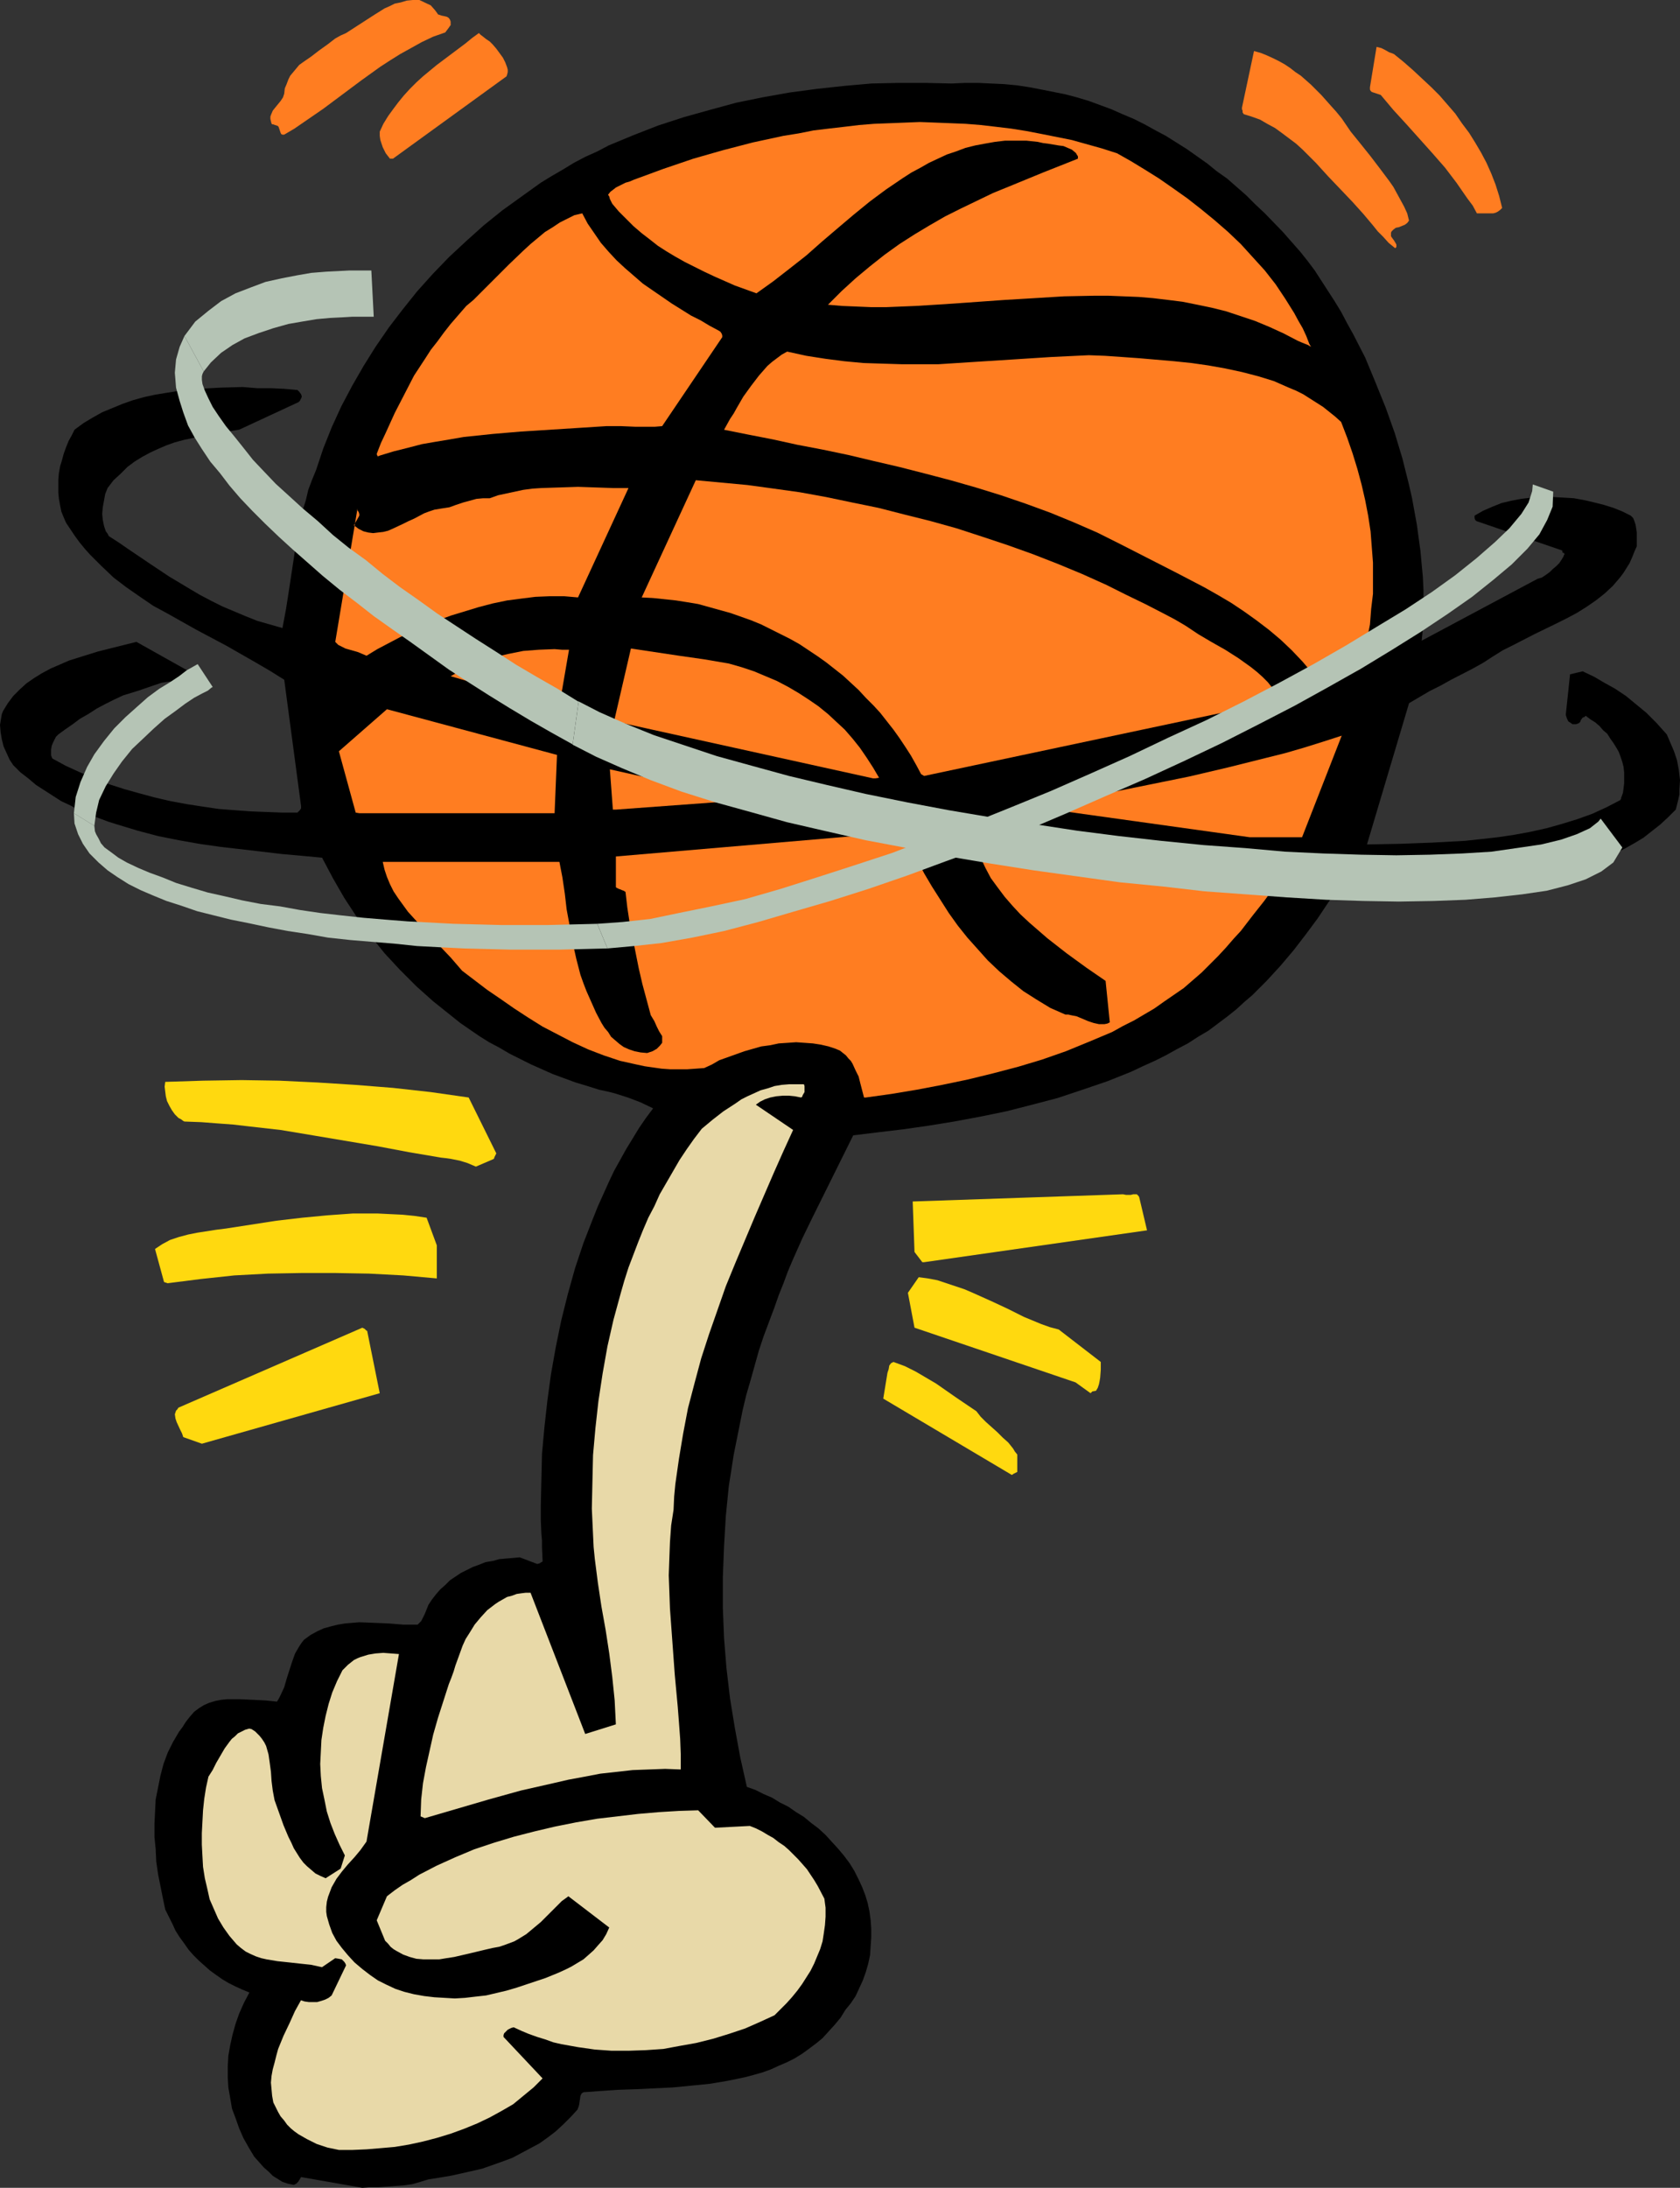 <?xml version="1.0" encoding="UTF-8" standalone="no"?>
<svg
   version="1.0"
   width="119.539mm"
   height="155.626mm"
   id="svg31"
   sodipodi:docname="Basketball - Ball &amp; Hand.wmf"
   xmlns:inkscape="http://www.inkscape.org/namespaces/inkscape"
   xmlns:sodipodi="http://sodipodi.sourceforge.net/DTD/sodipodi-0.dtd"
   xmlns="http://www.w3.org/2000/svg"
   xmlns:svg="http://www.w3.org/2000/svg">
  <rect width="100%" height="100%" fill="#333333" stroke="none"/>
  <sodipodi:namedview
     id="namedview31"
     pagecolor="#ffffff"
     bordercolor="#000000"
     borderopacity="0.25"
     inkscape:showpageshadow="2"
     inkscape:pageopacity="0.0"
     inkscape:pagecheckerboard="0"
     inkscape:deskcolor="#d1d1d1"
     inkscape:document-units="mm" />
  <defs
     id="defs1">
    <pattern
       id="WMFhbasepattern"
       patternUnits="userSpaceOnUse"
       width="6"
       height="6"
       x="0"
       y="0" />
  </defs>
  <path
     style="fill:#000000;fill-opacity:1;fill-rule:evenodd;stroke:none"
     d="m 97.438,588.192 2.101,-0.162 h 2.262 l 4.524,-0.323 2.262,-0.162 2.262,-0.323 2.262,-0.646 2.101,-0.646 3.07,-0.485 2.909,-0.485 2.909,-0.646 2.909,-0.646 2.747,-0.646 2.747,-0.97 2.747,-0.97 2.585,-0.97 2.424,-1.293 2.424,-1.293 2.424,-1.293 2.262,-1.616 2.101,-1.616 2.101,-1.939 1.939,-1.939 1.777,-1.939 0.323,-0.808 0.162,-0.646 0.162,-1.131 0.162,-1.131 0.323,-0.646 0.485,-0.323 4.524,-0.323 4.686,-0.323 4.848,-0.162 10.018,-0.485 5.009,-0.485 4.848,-0.485 4.848,-0.808 4.686,-0.97 2.424,-0.646 2.262,-0.646 2.262,-0.808 2.101,-0.97 2.262,-0.97 1.939,-0.97 2.101,-1.293 1.777,-1.293 1.939,-1.454 1.777,-1.454 1.616,-1.778 1.616,-1.778 1.616,-1.939 1.293,-2.101 1.454,-1.778 1.293,-1.939 0.97,-2.101 0.97,-2.101 0.808,-2.262 0.646,-2.262 0.485,-2.262 0.162,-2.424 0.162,-2.424 v -2.262 l -0.162,-2.262 -0.323,-2.424 -0.485,-2.262 -0.646,-2.101 -0.808,-2.101 -0.97,-2.101 -1.131,-2.262 -1.293,-2.101 -1.454,-1.939 -1.616,-1.939 -1.777,-1.939 -1.616,-1.778 -1.939,-1.778 -1.939,-1.454 -1.939,-1.616 -2.101,-1.293 -2.101,-1.454 -2.262,-1.131 -2.101,-1.293 -2.262,-0.97 -2.262,-1.131 -2.262,-0.808 -1.777,-7.918 -1.454,-7.918 -1.293,-7.918 -0.97,-8.241 -0.646,-8.08 -0.323,-8.08 v -8.241 l 0.323,-8.241 0.485,-8.241 0.808,-8.08 0.646,-4.04 0.646,-4.201 0.808,-4.04 0.808,-4.04 0.808,-4.04 0.97,-4.04 1.131,-3.878 1.131,-4.04 1.131,-4.04 1.293,-3.878 1.454,-3.878 1.454,-3.878 1.131,-3.232 1.293,-3.232 1.131,-3.07 1.293,-3.07 2.585,-5.817 2.747,-5.656 10.988,-22.138 6.625,-0.808 6.787,-0.808 6.787,-0.97 6.948,-1.131 6.948,-1.293 7.11,-1.454 6.948,-1.778 6.787,-1.778 6.787,-2.262 6.625,-2.262 6.464,-2.585 3.07,-1.454 3.232,-1.454 2.909,-1.454 2.909,-1.616 3.07,-1.616 2.747,-1.778 2.747,-1.616 2.585,-1.939 2.585,-1.939 2.424,-1.939 2.101,-1.939 2.101,-1.778 3.878,-3.878 3.717,-4.04 3.555,-4.201 3.232,-4.201 3.232,-4.363 2.909,-4.363 3.07,-4.363 h 5.656 l 5.817,-0.162 h 5.979 l 6.14,-0.162 6.14,-0.162 6.302,-0.323 6.14,-0.323 6.14,-0.646 3.07,-0.485 2.909,-0.485 3.07,-0.646 2.909,-0.485 2.909,-0.808 2.747,-0.808 2.747,-0.97 2.747,-1.131 2.585,-1.131 2.585,-1.293 2.585,-1.454 2.424,-1.454 2.262,-1.778 2.262,-1.778 2.101,-1.939 2.101,-2.101 0.323,-1.293 0.323,-1.293 0.323,-1.454 v -1.293 l 0.162,-2.585 -0.323,-2.747 -0.485,-2.585 -0.808,-2.424 -0.97,-2.262 -0.97,-2.262 -1.454,-1.616 -1.293,-1.454 -2.747,-2.747 -2.747,-2.262 -2.747,-2.262 -2.909,-1.939 -2.909,-1.616 -2.747,-1.616 -3.07,-1.454 -3.393,0.808 -1.131,10.665 v 0.323 l 0.162,0.485 0.162,0.485 0.323,0.646 0.162,0.162 0.323,0.162 0.646,0.485 h 0.97 l 0.485,-0.162 0.323,-0.162 0.323,-0.323 0.162,-0.485 0.485,-0.646 0.485,-0.162 0.323,-0.323 1.293,0.97 1.293,0.808 1.131,0.97 0.97,1.131 1.131,0.97 0.808,1.293 0.808,1.131 0.808,1.293 0.646,1.131 0.485,1.293 0.485,1.454 0.323,1.293 0.162,1.454 v 1.454 1.454 l -0.162,1.454 -0.162,1.131 -0.323,0.97 -0.162,0.323 v 0.323 l -0.162,0.162 v 0.162 l -3.717,1.939 -3.878,1.778 -4.04,1.454 -4.201,1.293 -4.04,1.131 -4.363,0.97 -4.363,0.808 -4.363,0.646 -4.363,0.485 -4.524,0.485 -8.887,0.485 -4.363,0.162 -4.363,0.162 -8.726,0.162 11.311,-37.974 2.747,-1.616 2.747,-1.616 2.909,-1.454 2.909,-1.616 5.656,-2.909 2.909,-1.616 2.747,-1.778 2.585,-1.616 2.909,-1.454 5.656,-2.909 5.656,-2.747 2.909,-1.454 2.747,-1.454 2.585,-1.616 2.585,-1.778 2.262,-1.778 2.262,-2.101 1.939,-2.262 0.97,-1.293 0.808,-1.293 0.808,-1.293 0.646,-1.454 0.646,-1.616 0.646,-1.454 v -2.424 -1.293 l -0.162,-1.131 -0.162,-0.97 -0.323,-0.97 -0.323,-0.808 -0.646,-0.646 -2.262,-1.131 -2.424,-0.97 -2.585,-0.808 -2.585,-0.646 -2.747,-0.646 -2.747,-0.485 -2.747,-0.162 -2.909,-0.162 h -2.747 l -2.909,0.162 -2.747,0.323 -2.585,0.485 -2.747,0.646 -2.424,0.97 -2.585,1.131 -2.262,1.293 v 0.646 l 0.162,0.485 0.323,0.323 23.107,7.918 v 0.323 l 0.162,0.323 h 0.323 v 0.162 l 0.162,0.162 -0.162,0.162 -0.162,0.485 -0.485,0.808 -0.646,0.97 -0.808,0.808 -0.97,0.808 -0.808,0.808 -1.131,0.808 -0.97,0.646 -1.131,0.323 -31.187,16.644 0.323,-3.232 0.162,-3.393 v -6.948 l -0.162,-3.555 -0.323,-3.393 -0.323,-3.555 -0.485,-3.555 -0.485,-3.555 -0.646,-3.555 -0.646,-3.555 -0.808,-3.555 -1.777,-7.11 -2.101,-6.948 -2.424,-6.787 -2.747,-6.787 -2.747,-6.625 -3.232,-6.302 -1.616,-2.909 -1.616,-3.07 -1.777,-2.909 -1.777,-2.747 -1.777,-2.747 -1.777,-2.747 -1.939,-2.585 -1.939,-2.424 -4.686,-5.333 -4.848,-5.009 -2.585,-2.424 -2.424,-2.424 -5.171,-4.525 -2.747,-1.939 -2.585,-2.101 -2.747,-1.939 -2.747,-1.939 -5.656,-3.555 -2.747,-1.454 -2.909,-1.616 -2.909,-1.454 -3.07,-1.293 -2.909,-1.293 -3.07,-1.131 -3.07,-1.131 -3.232,-0.97 -3.07,-0.808 -3.232,-0.646 -3.232,-0.646 -3.393,-0.646 -3.232,-0.485 -3.393,-0.323 -3.555,-0.162 -3.393,-0.162 h -3.555 l -3.555,0.162 -7.11,-0.162 h -7.271 l -7.271,0.162 -7.271,0.646 -7.433,0.808 -7.271,0.97 -7.271,1.293 -7.11,1.454 -7.11,1.939 -6.948,1.939 -6.948,2.262 -6.625,2.585 -6.625,2.747 -3.07,1.616 -3.232,1.454 -3.07,1.616 -2.909,1.778 -3.07,1.778 -2.909,1.778 -5.171,3.717 -5.171,3.717 -5.009,4.04 -4.686,4.201 -4.686,4.363 -4.363,4.525 -4.201,4.686 -3.878,4.848 -3.717,4.848 -3.555,5.171 -3.232,5.171 -3.07,5.333 -2.909,5.494 -2.585,5.656 -2.262,5.656 -1.939,5.817 -1.131,2.747 -0.97,2.585 -0.646,2.747 -0.808,2.585 -1.131,5.494 -0.97,5.332 -0.808,5.333 -0.808,5.333 -0.808,5.171 -0.97,5.171 -3.393,-0.97 -3.393,-0.97 -3.232,-1.293 -3.07,-1.293 -3.07,-1.293 -2.909,-1.454 -3.07,-1.616 -2.747,-1.616 -5.656,-3.393 -5.332,-3.555 -5.494,-3.717 -2.585,-1.778 -2.747,-1.778 -0.323,-0.646 -0.485,-0.646 -0.485,-1.454 -0.323,-1.616 -0.162,-1.616 0.162,-1.778 0.323,-1.778 0.323,-1.778 0.646,-1.616 1.616,-2.101 1.939,-1.778 1.777,-1.778 1.939,-1.454 2.101,-1.293 2.101,-1.131 2.101,-0.97 2.262,-0.97 2.262,-0.808 2.424,-0.646 2.262,-0.485 2.585,-0.646 4.848,-0.808 5.171,-0.808 15.674,-7.272 v 0 l 0.323,-0.162 0.323,-0.323 0.323,-0.646 0.162,-0.323 v -0.323 l -0.162,-0.485 -0.485,-0.646 -0.485,-0.485 -1.777,-0.162 -1.777,-0.162 -3.555,-0.162 h -3.717 l -1.939,-0.162 -1.939,-0.162 -5.817,0.162 -5.979,0.323 -2.909,0.162 -3.07,0.485 -3.07,0.485 -2.909,0.485 -2.909,0.646 -2.909,0.808 -2.747,0.97 -2.747,1.131 -2.747,1.131 -2.585,1.454 -2.424,1.454 -2.424,1.778 -0.808,1.616 -0.808,1.454 -0.646,1.616 -0.646,1.778 -0.485,1.778 -0.485,1.616 -0.323,1.778 -0.162,1.778 v 1.778 1.778 l 0.162,1.616 0.323,1.778 0.323,1.616 0.646,1.616 0.646,1.454 0.97,1.454 1.293,1.939 1.293,1.778 1.454,1.778 1.454,1.616 3.07,3.07 3.232,3.07 3.393,2.585 3.717,2.585 3.555,2.424 3.878,2.101 7.756,4.363 7.918,4.201 7.918,4.525 3.878,2.262 3.878,2.424 4.524,33.934 v 0.646 l -0.323,0.485 -0.323,0.323 -0.323,0.323 h -4.201 l -4.201,-0.162 -4.201,-0.162 -4.363,-0.323 -4.201,-0.323 -4.363,-0.646 -4.201,-0.646 -4.363,-0.808 -4.201,-0.97 -4.201,-1.131 -4.04,-1.131 -4.04,-1.293 -4.04,-1.616 -3.878,-1.616 -3.878,-1.778 -3.555,-1.939 -0.323,-0.808 v -0.808 -0.808 l 0.162,-0.97 0.323,-0.808 0.485,-0.97 0.323,-0.646 0.646,-0.646 1.777,-1.293 2.101,-1.454 1.939,-1.454 2.262,-1.293 2.262,-1.454 2.424,-1.293 2.262,-1.131 2.424,-1.131 2.101,-0.646 2.101,-0.646 4.201,-1.454 1.939,-0.646 2.101,-0.323 h 1.131 0.97 l 1.131,0.162 0.97,0.323 0.485,-0.162 0.323,-0.323 0.323,-0.646 0.323,-0.97 0.162,-0.808 -14.705,-8.241 -5.171,1.293 -5.171,1.293 -5.171,1.616 -2.585,0.808 -2.585,1.131 -2.262,0.97 -2.424,1.293 -2.101,1.293 -2.101,1.454 -1.777,1.616 -1.777,1.778 -1.454,1.939 -1.293,2.101 -0.323,0.808 L 0.323,192.94 0,194.879 l 0.162,1.939 0.323,1.939 0.485,1.939 0.808,1.778 0.808,1.778 0.97,1.454 1.939,1.939 2.101,1.616 2.101,1.778 2.262,1.454 2.262,1.454 2.262,1.454 2.424,1.131 2.424,1.293 2.585,1.131 5.171,1.939 2.585,0.808 5.332,1.616 5.494,1.454 5.656,1.131 5.494,0.97 5.656,0.808 5.656,0.646 5.494,0.646 5.494,0.646 5.494,0.485 5.171,0.485 2.909,5.494 3.07,5.333 3.393,5.171 3.555,4.848 3.878,4.848 4.201,4.525 4.363,4.363 4.524,4.04 2.424,1.939 2.424,1.939 2.424,1.939 2.585,1.778 2.585,1.778 2.585,1.616 2.747,1.454 2.747,1.616 2.909,1.454 2.909,1.454 2.909,1.293 2.909,1.293 3.07,1.131 3.07,1.131 3.232,0.97 3.07,0.97 2.262,0.485 1.939,0.485 3.555,1.131 3.393,1.293 3.393,1.616 -1.939,2.585 -1.777,2.585 -1.777,2.909 -1.777,2.909 -1.616,2.909 -1.616,2.909 -1.454,3.07 -1.454,3.232 -1.454,3.232 -1.293,3.232 -2.585,6.625 -2.262,6.787 -1.939,6.948 -1.777,7.11 -1.454,7.11 -1.293,7.272 -0.97,7.11 -0.808,7.272 -0.646,7.11 -0.162,6.948 -0.162,6.948 v 1.939 1.939 l 0.162,3.717 0.162,1.778 v 1.778 l 0.162,3.717 v 0.162 l -0.323,0.162 -0.485,0.323 -0.646,0.162 -4.686,-1.778 -1.777,0.162 -1.939,0.162 -1.777,0.162 -1.777,0.485 -1.939,0.323 -1.616,0.646 -1.777,0.646 -1.616,0.808 -1.616,0.808 -1.454,0.97 -1.454,0.97 -1.293,1.293 -1.293,1.131 -1.131,1.293 -1.131,1.454 -0.97,1.454 -0.646,1.616 -0.323,0.808 -0.323,0.646 -0.646,1.293 -0.485,0.485 -0.485,0.485 h -1.777 -1.939 l -4.04,-0.323 -3.878,-0.162 -4.04,-0.162 -1.939,0.162 -1.939,0.162 -1.939,0.323 -1.939,0.485 -1.777,0.485 -1.777,0.808 -1.777,0.97 -1.777,1.293 -0.646,0.808 -0.646,0.97 -1.131,1.939 -0.808,2.262 -1.454,4.525 -0.646,2.262 -0.97,2.101 -0.485,0.97 -0.485,0.808 -3.232,-0.323 -3.232,-0.162 -3.555,-0.162 h -1.616 -1.777 l -1.616,0.162 -1.616,0.323 -1.616,0.485 -1.454,0.646 -1.293,0.808 -1.293,0.97 -1.131,1.293 -1.131,1.454 -0.808,1.293 -0.97,1.293 -1.616,2.747 -1.454,2.909 -1.131,3.07 -0.808,3.07 -0.646,3.232 -0.646,3.232 -0.162,3.232 -0.162,3.393 v 3.393 l 0.323,3.232 0.162,3.393 0.485,3.393 0.646,3.232 0.646,3.232 0.646,3.07 0.97,1.939 0.97,1.939 0.808,1.778 1.131,1.778 1.293,1.778 1.131,1.616 1.293,1.454 1.454,1.454 1.454,1.293 1.454,1.293 1.777,1.293 1.616,1.131 1.616,0.97 1.939,0.97 1.777,0.808 1.939,0.808 -1.454,2.747 -1.293,2.909 -0.97,2.747 -0.808,2.909 -0.646,2.909 -0.485,2.747 -0.162,2.909 v 2.909 l 0.162,2.747 0.485,2.747 0.485,2.909 0.97,2.585 0.97,2.747 1.131,2.585 1.454,2.585 1.454,2.424 1.293,1.454 1.293,1.454 1.293,1.131 1.131,1.131 1.293,0.808 1.293,0.808 1.454,0.485 1.616,0.323 0.646,-0.323 0.485,-0.485 0.323,-0.485 0.485,-0.808 z"
     id="path1" />
  <path
     style="fill:#e8d9a8;fill-opacity:1;fill-rule:evenodd;stroke:none"
     d="m 91.136,578.011 h 3.717 l 3.717,-0.162 3.878,-0.323 3.717,-0.323 3.878,-0.646 3.717,-0.808 3.717,-0.97 3.717,-1.131 3.555,-1.293 3.555,-1.454 3.393,-1.616 3.232,-1.778 3.07,-1.778 2.747,-2.262 2.747,-2.262 2.424,-2.424 -10.503,-11.15 v -0.485 l 0.162,-0.485 0.323,-0.323 0.323,-0.323 0.323,-0.323 0.323,-0.162 0.646,-0.323 0.646,-0.162 2.101,0.97 1.939,0.808 2.262,0.808 2.101,0.646 2.262,0.808 2.101,0.485 4.524,0.808 4.524,0.646 4.524,0.323 h 4.524 l 4.686,-0.162 4.686,-0.323 4.363,-0.808 4.524,-0.808 4.524,-1.131 4.201,-1.293 4.363,-1.454 4.04,-1.778 3.878,-1.778 3.232,-3.232 1.454,-1.616 1.454,-1.778 1.293,-1.778 1.131,-1.778 1.131,-1.778 0.97,-1.939 0.808,-1.939 0.808,-1.939 0.646,-2.101 0.323,-2.101 0.323,-2.262 0.162,-2.262 v -2.424 l -0.323,-2.424 -1.777,-3.393 -0.97,-1.616 -0.97,-1.454 -0.97,-1.454 -1.131,-1.293 -1.293,-1.454 -1.131,-1.131 -1.293,-1.293 -1.293,-1.131 -1.454,-0.97 -1.454,-1.131 -1.454,-0.808 -1.616,-0.97 -1.616,-0.808 -1.616,-0.646 -9.372,0.485 -4.524,-4.686 -5.171,0.162 -5.332,0.323 -5.656,0.485 -5.494,0.646 -5.494,0.646 -5.656,0.97 -5.656,1.131 -5.494,1.293 -5.656,1.454 -5.332,1.616 -5.332,1.778 -5.009,2.101 -5.009,2.262 -4.686,2.424 -2.262,1.454 -2.262,1.293 -2.101,1.454 -2.101,1.616 -2.747,6.464 2.262,5.494 0.808,0.808 0.646,0.808 0.808,0.646 0.808,0.485 1.777,0.97 1.777,0.646 1.777,0.485 1.939,0.162 h 2.101 2.101 l 1.939,-0.323 2.101,-0.323 4.201,-0.97 4.04,-0.97 2.101,-0.485 1.777,-0.323 1.454,-0.485 1.293,-0.485 1.293,-0.485 1.131,-0.646 2.101,-1.293 1.939,-1.616 1.939,-1.616 1.616,-1.616 3.393,-3.393 0.646,-0.646 1.131,-0.808 0.646,-0.485 10.988,8.403 -0.808,1.778 -0.97,1.616 -1.293,1.454 -1.131,1.293 -1.454,1.293 -1.293,1.131 -1.616,0.97 -1.616,0.97 -1.616,0.808 -1.777,0.808 -3.555,1.454 -3.878,1.293 -3.878,1.293 -2.747,0.808 -2.747,0.646 -2.747,0.646 -2.909,0.323 -2.747,0.323 -2.747,0.162 -2.747,-0.162 -2.747,-0.162 -2.747,-0.323 -2.747,-0.485 -2.585,-0.646 -2.424,-0.808 -2.424,-1.131 -2.262,-1.131 -2.101,-1.454 -2.101,-1.616 -2.101,-1.778 -1.777,-1.939 -1.616,-1.939 -1.454,-1.939 -1.131,-2.101 -0.808,-2.262 -0.323,-1.131 -0.323,-1.131 -0.162,-1.131 v -1.293 l 0.162,-1.454 0.323,-1.293 0.485,-1.293 0.485,-1.293 0.646,-1.131 0.646,-1.131 1.454,-1.939 1.616,-1.939 1.777,-1.939 1.616,-1.939 1.616,-2.262 8.726,-50.416 -2.101,-0.162 -2.101,-0.162 -2.101,0.162 -1.939,0.323 -2.101,0.646 -0.808,0.323 -0.97,0.485 -0.808,0.646 -0.808,0.646 -0.646,0.646 -0.808,0.808 -1.454,2.909 -1.293,3.07 -0.97,3.07 -0.808,3.232 -0.646,3.232 -0.485,3.232 -0.162,3.232 -0.162,3.232 0.162,3.232 0.323,3.232 0.646,3.07 0.646,3.232 0.97,3.07 1.131,2.909 1.293,2.909 1.454,2.909 -1.131,3.555 -4.04,2.585 -1.454,-0.646 -1.293,-0.646 -1.131,-0.97 -1.131,-0.97 -0.97,-0.97 -0.97,-1.293 -0.808,-1.293 -0.808,-1.293 -0.646,-1.454 -0.808,-1.616 -1.293,-3.07 -2.424,-6.787 -0.485,-2.585 -0.323,-2.585 -0.162,-2.424 -0.323,-2.424 -0.323,-2.262 -0.323,-1.131 -0.323,-1.131 -0.485,-0.97 -0.646,-0.97 -0.646,-0.808 -0.97,-0.97 -0.162,-0.162 -0.485,-0.323 -0.485,-0.323 -0.646,-0.162 -1.131,0.323 -0.97,0.485 -0.97,0.485 -0.808,0.808 -0.808,0.646 -0.646,0.808 -1.293,1.778 -1.131,1.939 -1.131,1.939 -0.97,1.939 -1.131,1.778 -0.646,2.909 -0.485,3.07 -0.323,3.07 -0.162,3.07 -0.162,3.07 v 3.07 l 0.162,3.07 0.162,2.909 0.485,3.07 0.646,2.747 0.646,2.909 1.131,2.585 1.131,2.585 1.454,2.424 1.616,2.262 1.939,2.262 1.131,0.97 1.293,0.97 1.293,0.646 1.454,0.646 1.454,0.485 1.454,0.323 2.909,0.485 3.07,0.323 1.454,0.162 1.454,0.162 3.07,0.323 1.454,0.323 1.454,0.323 3.555,-2.424 0.97,0.162 0.808,0.162 0.323,0.323 0.323,0.323 0.323,0.485 0.162,0.485 -3.878,8.08 -0.808,0.646 -0.97,0.485 -0.97,0.323 -1.131,0.323 h -1.131 -1.131 l -1.131,-0.162 -0.97,-0.323 -0.808,1.454 -0.808,1.454 -1.454,3.232 -1.616,3.393 -1.454,3.555 -0.485,1.778 -0.485,1.939 -0.485,1.778 -0.323,1.778 -0.162,1.778 0.162,1.778 0.162,1.778 0.323,1.778 0.646,1.293 0.646,1.293 0.646,1.131 0.97,1.131 0.808,1.131 0.97,0.97 0.97,0.808 1.131,0.808 1.131,0.646 1.131,0.646 2.585,1.293 2.909,0.97 z"
     id="path2" />
  <path
     style="fill:#e8d9a8;fill-opacity:1;fill-rule:evenodd;stroke:none"
     d="m 114.243,488.813 17.128,-5.009 8.726,-2.424 8.564,-1.939 4.201,-0.97 4.363,-0.808 4.201,-0.808 4.363,-0.485 4.363,-0.485 4.363,-0.162 4.363,-0.162 4.201,0.162 v -4.04 l -0.162,-4.201 -0.323,-4.363 -0.323,-4.201 -0.808,-8.726 -0.646,-8.888 -0.646,-8.888 -0.162,-4.525 -0.162,-4.363 0.162,-4.525 0.162,-4.363 0.323,-4.525 0.646,-4.201 0.162,-3.555 0.323,-3.393 0.97,-6.787 1.131,-6.787 1.293,-6.787 1.777,-6.787 1.777,-6.625 2.101,-6.464 2.262,-6.464 2.262,-6.464 2.585,-6.302 2.585,-6.14 2.585,-6.14 2.585,-5.979 2.585,-5.979 2.585,-5.817 2.585,-5.656 -10.018,-6.787 1.131,-0.808 1.293,-0.646 1.454,-0.485 1.616,-0.323 1.777,-0.162 h 1.616 l 1.616,0.162 1.616,0.323 0.323,-0.162 0.162,-0.485 0.485,-0.808 v -0.97 -0.646 l -0.162,-0.485 h -2.101 -1.939 l -1.939,0.162 -1.939,0.323 -1.939,0.646 -1.777,0.485 -1.777,0.808 -1.777,0.808 -1.616,0.808 -1.616,1.131 -3.232,2.101 -2.909,2.262 -2.909,2.424 -2.101,2.747 -1.939,2.747 -1.939,2.909 -1.777,3.07 -1.777,3.07 -1.777,3.07 -1.454,3.232 -1.616,3.07 -1.454,3.393 -1.293,3.232 -1.293,3.393 -1.293,3.393 -1.131,3.555 -0.97,3.393 -1.939,7.11 -1.616,7.11 -1.293,7.272 -1.131,7.433 -0.808,7.272 -0.646,7.272 -0.162,7.11 -0.162,7.272 0.323,6.948 0.162,3.393 0.323,3.232 0.808,6.302 0.97,6.464 1.131,6.302 0.97,6.302 0.808,6.302 0.646,6.302 0.162,3.232 0.162,3.232 -8.241,2.585 -14.705,-37.974 h -1.293 l -1.293,0.162 -1.131,0.162 -1.293,0.485 -1.293,0.323 -1.131,0.646 -1.131,0.646 -0.97,0.646 -2.101,1.616 -1.777,1.939 -1.616,1.939 -1.293,2.101 -1.131,1.778 -0.808,1.778 -0.646,1.778 -0.646,1.778 -0.646,1.778 -0.485,1.616 -0.646,1.778 -0.646,1.616 -1.454,4.525 -1.454,4.525 -1.293,4.525 -0.97,4.363 -0.97,4.363 -0.808,4.363 -0.485,4.363 -0.162,4.525 z"
     id="path3" />
  <path
     style="fill:#ffd90f;fill-opacity:1;fill-rule:evenodd;stroke:none"
     d="m 272.6,396.221 0.97,-0.485 v -4.686 l -0.646,-0.808 -0.485,-0.808 -1.293,-1.616 -1.454,-1.293 -1.454,-1.454 -3.07,-2.747 -1.454,-1.454 -1.131,-1.454 -5.494,-3.717 -5.332,-3.717 -2.747,-1.616 -2.747,-1.616 -2.909,-1.454 -3.07,-1.131 -0.323,0.162 -0.323,0.162 -0.485,0.646 -0.162,0.97 -0.323,0.97 -1.131,6.948 34.58,20.522 z"
     id="path4" />
  <path
     style="fill:#ffd90f;fill-opacity:1;fill-rule:evenodd;stroke:none"
     d="m 54.294,388.142 47.83,-13.574 -3.393,-16.805 h -0.162 l -0.162,-0.162 -0.323,-0.323 -0.646,-0.323 -49.446,21.492 -0.323,0.485 -0.323,0.323 -0.162,0.485 -0.162,0.485 0.162,1.131 0.323,0.97 0.97,2.101 0.485,0.97 0.323,0.97 z"
     id="path5" />
  <path
     style="fill:#ffd90f;fill-opacity:1;fill-rule:evenodd;stroke:none"
     d="m 293.768,374.083 0.97,-0.162 0.485,-0.808 0.323,-0.97 0.162,-0.808 0.162,-0.97 0.162,-2.101 v -2.101 l -11.311,-8.726 -2.424,-0.646 -2.262,-0.808 -4.686,-1.939 -4.524,-2.262 -4.524,-2.101 -4.686,-2.101 -2.262,-0.97 -2.424,-0.808 -2.424,-0.808 -2.424,-0.808 -2.585,-0.485 -2.424,-0.323 -2.909,4.201 1.777,9.372 43.306,14.705 4.04,2.909 z"
     id="path6" />
  <path
     style="fill:#ffd90f;fill-opacity:1;fill-rule:evenodd;stroke:none"
     d="m 45.083,344.997 8.887,-1.131 9.049,-0.97 9.049,-0.485 9.049,-0.162 h 9.049 l 9.049,0.162 9.211,0.485 9.049,0.808 v -8.888 l -2.747,-7.433 -3.232,-0.485 -3.232,-0.323 -3.393,-0.162 -3.232,-0.162 h -3.393 -3.393 l -6.787,0.485 -6.787,0.646 -6.948,0.808 -13.573,2.101 -2.585,0.323 -5.171,0.808 -2.424,0.485 -2.424,0.646 -2.424,0.808 -2.101,1.131 -0.97,0.646 -0.97,0.646 2.424,8.888 z"
     id="path7" />
  <path
     style="fill:#ffd90f;fill-opacity:1;fill-rule:evenodd;stroke:none"
     d="m 248.523,339.341 59.949,-8.564 -2.101,-8.888 -0.162,-0.323 -0.162,-0.162 -0.323,-0.323 h -0.485 -0.485 l -0.646,0.162 h -0.646 -0.646 l -0.808,-0.162 -56.556,1.939 0.485,13.574 2.101,2.747 z"
     id="path8" />
  <path
     style="fill:#ffd90f;fill-opacity:1;fill-rule:evenodd;stroke:none"
     d="m 127.978,313.648 4.524,-1.939 0.323,-0.162 0.162,-0.485 0.485,-0.97 -7.433,-15.028 -10.18,-1.454 -10.18,-1.131 -10.18,-0.808 -10.18,-0.646 -10.18,-0.485 -10.18,-0.162 -10.342,0.162 -10.18,0.323 -0.162,1.293 0.162,1.293 0.162,1.293 0.323,1.293 0.646,1.293 0.646,1.131 0.808,1.131 0.97,0.97 0.646,0.323 0.646,0.485 0.323,0.162 h 0.162 v 0 l 4.363,0.162 4.201,0.323 4.363,0.323 4.201,0.485 8.564,0.97 8.726,1.454 17.29,2.909 8.564,1.616 8.564,1.454 1.454,0.162 1.131,0.162 2.424,0.485 2.101,0.646 z"
     id="path9" />
  <path
     style="fill:#ff7d21;fill-opacity:1;fill-rule:evenodd;stroke:none"
     d="m 232.849,295.065 6.948,-0.97 6.787,-1.131 6.787,-1.293 6.948,-1.454 6.625,-1.616 6.787,-1.778 6.464,-1.939 6.464,-2.262 6.302,-2.585 3.07,-1.293 3.07,-1.293 2.909,-1.616 2.909,-1.454 2.747,-1.616 2.747,-1.616 2.747,-1.939 2.585,-1.778 2.585,-1.778 2.424,-2.101 2.424,-2.101 2.101,-2.101 2.262,-2.262 2.101,-2.262 2.101,-2.424 1.939,-2.101 1.616,-2.101 1.616,-2.101 3.07,-3.878 3.07,-4.201 -80.471,-10.18 1.131,2.747 1.293,2.747 1.454,2.747 1.777,2.424 1.939,2.585 2.101,2.424 2.101,2.262 2.424,2.262 2.424,2.101 2.424,2.101 5.171,4.04 5.332,3.878 2.585,1.778 2.585,1.778 1.131,11.15 -0.646,0.323 -0.808,0.162 h -1.454 l -1.454,-0.323 -1.454,-0.485 -3.07,-1.293 -1.616,-0.323 -0.646,-0.162 h -0.808 l -4.04,-1.778 -3.717,-2.262 -3.555,-2.262 -3.232,-2.585 -3.232,-2.747 -3.07,-2.909 -2.747,-3.07 -2.747,-3.07 -2.585,-3.232 -2.424,-3.393 -2.262,-3.555 -2.262,-3.555 -2.101,-3.555 -1.939,-3.717 -1.777,-3.717 -1.777,-3.717 -77.401,6.625 v 7.756 0.485 l 0.162,0.162 0.323,0.162 0.323,0.162 0.485,0.162 0.323,0.162 0.485,0.162 0.485,0.323 0.485,4.201 0.646,4.201 0.808,4.04 0.808,4.04 0.808,4.04 0.97,4.201 1.131,4.201 1.131,4.201 0.485,0.808 0.485,0.808 0.646,1.454 0.646,1.293 0.808,1.293 v 1.778 l -0.646,0.808 -0.808,0.808 -1.131,0.646 -1.454,0.485 -1.777,-0.162 -1.616,-0.323 -1.454,-0.485 -1.454,-0.646 -1.131,-0.808 -1.131,-0.97 -1.131,-0.97 -0.808,-1.293 -0.97,-1.131 -0.808,-1.293 -1.454,-2.747 -1.293,-2.909 -0.646,-1.454 -0.646,-1.454 -0.808,-2.101 -0.808,-2.262 -1.131,-4.363 -0.97,-4.363 -0.808,-4.525 -0.808,-4.363 -0.485,-4.201 -0.646,-4.363 -0.808,-4.201 H 102.932 l 0.485,2.101 0.646,1.939 0.808,1.939 0.97,1.939 1.293,1.939 1.293,1.778 1.293,1.778 1.616,1.778 3.232,3.555 3.232,3.393 3.393,3.555 3.07,3.555 3.393,2.585 3.393,2.585 3.555,2.424 3.717,2.585 3.717,2.424 3.878,2.424 4.04,2.101 4.04,2.101 4.201,1.939 4.201,1.616 4.363,1.454 4.363,0.97 2.262,0.485 2.262,0.323 2.262,0.323 2.262,0.162 h 2.262 2.424 l 2.262,-0.162 2.262,-0.162 2.101,-0.97 1.939,-1.131 2.262,-0.808 2.262,-0.808 2.262,-0.808 2.262,-0.646 2.262,-0.646 2.424,-0.323 2.262,-0.485 2.424,-0.162 2.262,-0.162 2.262,0.162 2.262,0.162 2.101,0.323 2.101,0.485 1.939,0.646 1.131,0.485 0.808,0.646 0.808,0.646 0.646,0.808 0.646,0.646 0.485,0.808 0.808,1.778 0.808,1.616 0.485,1.939 0.97,3.717 z"
     id="path10" />
  <path
     style="fill:#ffffff;fill-opacity:1;fill-rule:evenodd;stroke:none"
     d="m 166.76,245.457 v -2.747 z"
     id="path11" />
  <path
     style="fill:#ff7d21;fill-opacity:1;fill-rule:evenodd;stroke:none"
     d="m 336.104,225.096 h 14.058 l 10.665,-27.309 -5.009,1.616 -5.171,1.616 -5.009,1.454 -5.171,1.293 -10.342,2.585 -10.342,2.424 -10.342,2.101 -10.342,2.101 -20.845,4.04 z"
     id="path12" />
  <path
     style="fill:#ff7d21;fill-opacity:1;fill-rule:evenodd;stroke:none"
     d="m 96.63,218.633 h 52.516 l 0.646,-15.674 -45.73,-12.281 -12.927,11.311 4.524,16.482 z"
     id="path13" />
  <path
     style="fill:#ff7d21;fill-opacity:1;fill-rule:evenodd;stroke:none"
     d="m 165.628,217.663 35.226,-2.585 -36.842,-8.241 0.808,10.827 z"
     id="path14" />
  <path
     style="fill:#ff7d21;fill-opacity:1;fill-rule:evenodd;stroke:none"
     d="m 234.788,209.261 h 0.646 l 0.97,-0.162 -1.616,-2.747 -1.777,-2.747 -1.777,-2.585 -1.939,-2.424 -2.101,-2.424 -2.262,-2.101 -2.262,-2.101 -2.585,-2.101 -2.585,-1.778 -2.747,-1.778 -2.747,-1.616 -3.07,-1.616 -3.07,-1.293 -3.07,-1.293 -3.393,-1.131 -3.393,-0.97 -6.625,-1.131 -6.787,-0.97 -6.464,-0.97 -6.464,-0.97 -4.524,19.553 z"
     id="path15" />
  <path
     style="fill:#ff7d21;fill-opacity:1;fill-rule:evenodd;stroke:none"
     d="m 248.523,208.614 95.984,-20.36 -0.97,-1.778 -1.293,-1.454 -1.293,-1.616 -1.454,-1.454 -1.454,-1.293 -1.616,-1.293 -3.393,-2.424 -3.555,-2.262 -3.717,-2.101 -3.555,-2.101 -3.393,-2.262 -2.747,-1.616 -2.747,-1.454 -5.332,-2.747 -5.332,-2.585 -5.171,-2.585 -6.464,-2.909 -6.625,-2.747 -6.625,-2.585 -6.787,-2.424 -6.787,-2.262 -6.948,-2.262 -6.948,-1.939 -7.11,-1.778 -6.948,-1.778 -7.11,-1.454 -6.948,-1.454 -7.11,-1.293 -6.948,-0.97 -7.11,-0.97 -6.948,-0.646 -6.948,-0.646 -14.543,31.51 3.07,0.162 3.07,0.323 3.07,0.323 3.07,0.485 2.909,0.485 2.909,0.808 2.909,0.808 2.909,0.808 2.747,0.97 2.747,0.97 2.747,1.131 2.585,1.293 2.585,1.293 2.585,1.293 2.585,1.454 2.424,1.616 2.424,1.616 2.262,1.616 2.262,1.778 2.262,1.778 2.101,1.939 2.101,1.939 1.939,2.101 2.101,2.101 1.777,1.939 1.777,2.262 1.777,2.262 1.616,2.262 1.616,2.424 1.454,2.262 1.454,2.585 1.293,2.424 z"
     id="path16" />
  <path
     style="fill:#ff7d21;fill-opacity:1;fill-rule:evenodd;stroke:none"
     d="m 149.146,190.031 h 0.646 l 0.323,-0.162 0.323,-0.162 2.585,-15.028 h -1.939 l -1.939,-0.162 -4.201,0.162 -4.201,0.323 -4.04,0.808 -4.201,0.97 -3.878,1.293 -1.939,0.808 -1.939,0.97 -1.777,0.97 -1.777,0.97 z"
     id="path17" />
  <path
     style="fill:#ff7d21;fill-opacity:1;fill-rule:evenodd;stroke:none"
     d="m 355.657,184.537 10.18,-4.686 0.97,-3.878 0.808,-4.04 0.808,-4.04 0.323,-4.201 0.485,-4.04 v -4.201 -4.201 l -0.323,-4.201 -0.323,-4.201 -0.646,-4.201 -0.808,-4.201 -0.97,-4.201 -1.131,-4.201 -1.293,-4.201 -1.454,-4.201 -1.616,-4.201 -1.616,-1.454 -1.616,-1.293 -1.616,-1.293 -1.777,-1.131 -1.777,-1.131 -1.777,-1.131 -1.939,-0.97 -1.939,-0.808 -4.04,-1.778 -4.201,-1.293 -4.363,-1.131 -4.524,-0.97 -4.524,-0.808 -4.524,-0.646 -4.686,-0.485 -9.372,-0.808 -4.524,-0.323 -4.686,-0.323 -4.363,-0.162 -10.18,0.485 -10.018,0.646 -10.18,0.646 -10.018,0.646 h -5.009 -5.009 l -5.171,-0.162 -5.009,-0.162 -5.171,-0.485 -5.009,-0.646 -5.171,-0.808 -5.171,-1.131 -1.454,0.808 -1.293,0.97 -1.293,0.97 -1.293,1.131 -1.131,1.293 -1.131,1.293 -2.101,2.747 -2.101,2.909 -1.777,3.07 -0.808,1.454 -0.97,1.454 -1.616,2.909 6.464,1.293 6.625,1.293 6.625,1.454 6.787,1.293 6.948,1.454 6.787,1.616 6.948,1.616 6.948,1.778 6.787,1.778 6.787,1.939 6.787,2.101 6.625,2.262 6.625,2.424 6.302,2.585 6.302,2.747 6.14,3.07 7.595,3.878 7.595,3.878 7.433,3.878 3.717,2.101 3.555,2.101 3.393,2.262 3.393,2.424 3.393,2.585 3.07,2.585 3.07,2.909 2.909,3.07 2.747,3.232 z"
     id="path18" />
  <path
     style="fill:#ff7d21;fill-opacity:1;fill-rule:evenodd;stroke:none"
     d="m 98.569,176.296 2.909,-1.778 3.07,-1.616 3.07,-1.616 3.393,-1.616 3.393,-1.454 3.393,-1.454 3.555,-1.293 3.717,-1.131 3.717,-1.131 3.717,-0.97 3.878,-0.808 3.717,-0.485 3.878,-0.485 3.878,-0.162 h 3.878 l 3.717,0.323 13.573,-29.41 h -2.101 -2.101 l -4.686,-0.162 -4.686,-0.162 -4.848,0.162 -5.009,0.162 -2.424,0.162 -2.424,0.323 -2.262,0.485 -2.262,0.485 -2.262,0.485 -2.262,0.808 h -0.808 -0.97 l -1.777,0.162 -1.777,0.485 -1.777,0.485 -1.939,0.646 -1.777,0.646 -2.101,0.323 -1.939,0.323 -1.454,0.485 -1.293,0.485 -2.747,1.454 -1.454,0.646 -1.293,0.646 -2.747,1.293 -1.454,0.646 -1.293,0.323 -1.454,0.162 -1.293,0.162 -1.293,-0.162 -1.293,-0.323 -1.293,-0.646 -1.293,-0.97 1.454,-2.585 v -0.485 l -0.162,-0.485 -0.323,-0.485 v -0.485 l -5.979,35.873 0.808,0.808 0.97,0.485 0.97,0.485 1.131,0.323 2.262,0.646 1.131,0.485 z"
     id="path19" />
  <path
     style="fill:#ff7d21;fill-opacity:1;fill-rule:evenodd;stroke:none"
     d="m 102.124,122.486 3.717,-1.131 3.878,-0.97 3.717,-0.97 3.717,-0.646 3.878,-0.646 3.717,-0.646 7.756,-0.808 7.595,-0.646 15.351,-0.97 7.595,-0.485 h 1.939 2.101 l 3.717,0.162 h 3.555 1.777 l 1.939,-0.162 16.159,-23.915 v -0.485 l -0.162,-0.485 -0.323,-0.485 -0.485,-0.323 -2.424,-1.293 -2.424,-1.454 -2.585,-1.293 -2.585,-1.616 -2.585,-1.616 -2.585,-1.778 -2.585,-1.778 -2.585,-1.778 -2.424,-2.101 -2.424,-2.101 -2.262,-2.101 -2.101,-2.262 -2.101,-2.424 -1.777,-2.585 -1.777,-2.585 -1.454,-2.747 -2.101,0.485 -1.939,0.97 -1.939,0.97 -1.939,1.293 -2.101,1.293 -1.939,1.616 -1.939,1.616 -1.939,1.778 -3.878,3.717 -3.878,3.878 -3.878,3.878 -1.777,1.778 -1.939,1.616 -2.101,2.424 -2.101,2.424 -1.777,2.262 -1.777,2.424 -1.777,2.262 -1.454,2.262 -3.07,4.686 -2.585,5.009 -2.585,5.009 -2.424,5.333 -1.293,2.747 -1.131,2.909 v 0.162 l 0.162,0.323 v 0.162 h 0.162 0.162 z"
     id="path20" />
  <path
     style="fill:#ff7d21;fill-opacity:1;fill-rule:evenodd;stroke:none"
     d="m 352.102,92.43 -0.808,-2.101 -0.97,-2.101 -1.131,-1.939 -1.131,-2.101 -2.424,-3.878 -2.585,-3.878 -2.909,-3.717 -3.232,-3.555 -3.232,-3.555 -3.393,-3.232 -3.717,-3.232 -3.555,-2.909 -3.717,-2.909 -3.878,-2.747 -3.717,-2.585 -3.878,-2.424 -3.717,-2.262 -3.717,-2.101 -4.04,-1.293 -4.04,-1.131 -4.04,-1.131 -4.04,-0.808 -4.04,-0.808 -4.201,-0.808 -4.04,-0.646 -4.04,-0.485 -4.201,-0.485 -4.04,-0.323 -4.04,-0.162 -4.04,-0.162 -4.201,-0.162 -4.04,0.162 -4.04,0.162 -4.201,0.162 -4.04,0.323 -4.04,0.485 -4.201,0.485 -4.04,0.485 -4.04,0.808 -4.04,0.646 -8.241,1.778 -8.079,2.101 -7.918,2.262 -8.079,2.747 -7.918,2.909 -1.131,0.485 -1.131,0.323 -0.97,0.485 -0.97,0.485 -0.646,0.323 -0.808,0.646 -0.646,0.485 -0.646,0.808 0.323,0.485 0.162,0.646 0.323,0.646 0.323,0.646 1.777,2.101 1.939,1.939 1.939,1.939 2.262,1.939 2.101,1.616 2.262,1.778 2.262,1.454 2.424,1.454 2.585,1.454 2.585,1.293 2.585,1.293 2.747,1.293 5.494,2.424 5.817,2.101 4.524,-3.232 4.363,-3.393 4.524,-3.555 4.201,-3.717 4.363,-3.717 4.201,-3.555 4.363,-3.555 4.363,-3.232 4.524,-3.07 2.262,-1.454 2.424,-1.293 2.262,-1.293 2.424,-1.131 2.424,-1.131 2.424,-0.808 2.585,-0.97 2.585,-0.646 2.585,-0.485 2.747,-0.485 2.747,-0.323 h 2.909 2.747 l 3.07,0.323 1.454,0.323 1.293,0.162 2.909,0.485 1.293,0.162 1.131,0.485 1.131,0.485 0.97,0.808 0.162,0.162 0.162,0.323 0.323,0.485 v 0.646 l -9.372,3.717 -9.049,3.717 -4.363,1.778 -4.363,2.101 -4.363,2.101 -4.201,2.101 -4.201,2.424 -4.04,2.424 -4.04,2.585 -4.04,2.909 -3.878,3.07 -3.878,3.232 -3.717,3.393 -3.717,3.717 3.878,0.323 3.878,0.162 3.878,0.162 h 4.04 l 7.918,-0.323 7.918,-0.485 15.997,-1.131 8.079,-0.485 7.918,-0.485 8.079,-0.162 h 3.878 l 4.04,0.162 4.04,0.162 3.878,0.323 4.04,0.485 3.878,0.485 4.04,0.808 3.878,0.808 3.878,0.97 3.878,1.293 3.878,1.293 3.878,1.616 3.878,1.778 3.717,1.939 1.131,0.485 0.808,0.323 0.808,0.323 0.808,0.485 z"
     id="path21" />
  <path
     style="fill:#ff7d21;fill-opacity:1;fill-rule:evenodd;stroke:none"
     d="m 375.532,66.414 v -0.646 l -0.162,-0.323 -0.485,-0.808 -0.485,-0.646 -0.323,-0.485 v -0.646 -0.323 l 0.162,-0.323 0.485,-0.485 0.646,-0.485 0.808,-0.162 1.616,-0.646 0.646,-0.485 0.485,-0.646 -0.485,-1.939 -0.808,-1.778 -0.97,-1.778 -1.939,-3.555 -1.131,-1.616 -2.424,-3.232 -2.585,-3.393 -2.585,-3.232 -2.747,-3.393 -2.424,-3.555 -1.454,-1.778 -1.454,-1.616 -2.585,-2.909 -2.747,-2.747 -2.747,-2.424 -1.454,-0.97 -1.454,-1.131 -1.454,-0.97 -1.454,-0.808 -1.616,-0.808 -1.777,-0.808 -1.616,-0.646 -1.777,-0.485 -3.232,15.19 v 0.485 l 0.162,0.323 v 0.485 l 0.323,0.485 2.101,0.646 2.262,0.808 1.939,1.131 2.101,1.131 1.777,1.293 1.939,1.454 1.939,1.454 1.777,1.616 3.555,3.555 3.232,3.555 3.393,3.555 3.232,3.393 1.454,1.616 1.454,1.616 2.585,3.07 1.293,1.616 1.454,1.454 1.454,1.616 1.777,1.454 z"
     id="path22" />
  <path
     style="fill:#ff7d21;fill-opacity:1;fill-rule:evenodd;stroke:none"
     d="m 397.993,57.365 h 3.555 l 0.646,-0.162 0.646,-0.323 0.646,-0.485 0.485,-0.485 -0.808,-3.232 -0.97,-3.07 -1.131,-2.909 -1.293,-2.909 -1.454,-2.747 -1.616,-2.747 -1.616,-2.585 -1.939,-2.585 -1.777,-2.585 -2.101,-2.424 -2.101,-2.424 -2.262,-2.262 -2.424,-2.262 -2.424,-2.262 -2.585,-2.262 -2.585,-2.101 -0.808,-0.323 -0.485,-0.162 -1.131,-0.646 -0.97,-0.485 -0.646,-0.162 -0.646,-0.162 -1.777,10.827 v 0.646 l 0.162,0.323 0.323,0.323 0.485,0.162 1.939,0.646 3.393,4.04 3.555,3.878 6.948,7.756 3.393,3.878 3.07,4.04 2.909,4.201 1.454,1.939 1.131,2.101 z"
     id="path23" />
  <path
     style="fill:#ff7d21;fill-opacity:1;fill-rule:evenodd;stroke:none"
     d="m 105.679,42.66 30.54,-22.138 0.162,-0.485 0.162,-0.646 V 18.745 l -0.162,-0.646 -0.485,-1.293 -0.646,-1.293 -1.777,-2.424 -0.97,-1.131 -0.808,-0.808 -0.97,-0.646 -0.808,-0.646 -0.646,-0.485 -0.485,-0.485 -1.777,1.293 -1.777,1.454 -3.878,2.909 -3.878,2.909 -3.717,3.07 -1.777,1.616 -1.777,1.778 -1.616,1.778 -1.454,1.778 -1.454,1.939 -1.293,1.778 -1.293,2.101 -0.97,2.101 v 1.131 l 0.162,1.131 0.323,0.97 0.323,0.97 0.808,1.616 1.131,1.454 z"
     id="path24" />
  <path
     style="fill:#ff7d21;fill-opacity:1;fill-rule:evenodd;stroke:none"
     d="m 76.431,36.196 2.747,-1.616 2.585,-1.778 5.171,-3.555 10.18,-7.595 5.171,-3.717 2.747,-1.778 2.585,-1.616 2.909,-1.616 2.909,-1.616 3.07,-1.454 3.232,-1.131 0.97,-1.293 0.323,-0.485 0.162,-0.162 v 0 -0.97 L 121.03,5.333 120.707,4.848 120.222,4.525 119.576,4.363 118.768,4.201 117.798,3.878 117.475,3.393 116.99,2.747 115.859,1.454 v 0 L 112.789,0 h -1.777 l -1.616,0.162 -1.616,0.485 -1.616,0.323 -1.293,0.646 -1.454,0.646 -2.585,1.616 -5.009,3.232 -2.747,1.778 -1.454,0.646 -1.454,0.808 -2.101,1.616 -2.262,1.616 -2.101,1.616 -2.101,1.454 -1.131,0.808 -0.808,0.97 -0.808,0.97 -0.808,0.97 -0.485,0.97 -0.485,1.293 -0.485,1.131 -0.162,1.454 -0.323,0.97 -0.646,0.97 -1.454,1.778 -0.646,0.808 -0.485,1.131 -0.162,0.485 v 0.646 l 0.162,0.646 0.162,0.646 0.323,0.162 h 0.162 0.162 l 0.162,0.162 h 0.162 l 0.485,0.162 0.323,0.162 0.162,0.323 0.162,0.485 0.162,0.485 0.162,0.485 0.162,0.323 0.323,0.162 h 0.323 z"
     id="path25" />
  <path
     style="fill:#b5c4b5;fill-opacity:1;fill-rule:evenodd;stroke:none"
     d="m 54.779,99.863 1.939,-2.424 2.747,-2.585 3.07,-2.101 3.232,-1.778 3.878,-1.454 3.878,-1.293 4.04,-1.131 3.717,-0.646 3.878,-0.646 3.555,-0.323 3.232,-0.162 2.747,-0.162 h 2.424 1.939 1.293 0.162 L 99.862,72.716 h -0.323 -1.131 -1.939 -2.424 l -3.07,0.162 -3.232,0.162 -4.04,0.323 -3.717,0.646 -4.201,0.808 -4.363,0.97 -3.878,1.454 -4.201,1.616 -3.878,2.101 -3.393,2.585 -3.555,2.909 -2.909,3.878 z"
     id="path26" />
  <path
     style="fill:#b5c4b5;fill-opacity:1;fill-rule:evenodd;stroke:none"
     d="m 155.61,188.577 h -0.162 l -5.494,-3.393 -5.656,-3.232 -5.494,-3.232 -5.494,-3.555 -5.332,-3.393 -5.171,-3.393 -5.171,-3.393 -5.171,-3.717 -4.848,-3.393 -4.686,-3.555 -4.524,-3.717 -4.686,-3.393 -4.201,-3.393 -4.04,-3.717 -4.04,-3.393 -3.717,-3.393 -3.555,-3.232 -3.232,-3.393 -2.909,-3.07 -2.424,-3.07 -2.585,-3.232 -2.262,-2.747 -1.939,-2.747 -1.616,-2.424 -1.131,-2.262 -0.97,-2.101 -0.646,-1.778 -0.162,-1.131 v -0.485 -0.485 l 0.162,-0.646 0.323,-0.646 -5.171,-9.534 -1.293,2.909 -0.97,3.393 -0.323,3.555 0.323,4.04 0.97,3.555 0.97,3.07 1.293,3.555 1.777,3.232 1.939,3.07 2.262,3.393 2.585,3.07 2.585,3.393 2.909,3.393 3.232,3.393 3.393,3.393 3.717,3.555 3.717,3.393 4.04,3.555 4.04,3.555 4.524,3.717 4.686,3.555 4.524,3.555 5.009,3.555 4.848,3.393 5.171,3.717 5.171,3.717 5.494,3.555 5.332,3.393 5.494,3.393 5.656,3.393 5.656,3.232 5.817,3.232 h -0.162 z"
     id="path27" />
  <path
     style="fill:#b5c4b5;fill-opacity:1;fill-rule:evenodd;stroke:none"
     d="m 430.472,220.087 -0.646,0.808 -2.262,1.778 -3.555,1.616 -4.201,1.454 -5.332,1.293 -6.625,0.97 -6.787,0.97 -7.918,0.485 -8.564,0.323 -9.049,0.162 -9.534,-0.162 -10.018,-0.323 -10.342,-0.485 -10.826,-0.97 -11.15,-0.808 -11.311,-1.131 -11.473,-1.293 -11.311,-1.454 -11.634,-1.778 -11.311,-1.778 -11.473,-1.939 -11.15,-2.101 -11.15,-2.262 -10.503,-2.424 -10.18,-2.424 -10.018,-2.747 -9.372,-2.585 -8.726,-2.909 -8.241,-2.747 -7.595,-3.07 -6.948,-3.07 -5.656,-2.909 -1.616,11.635 6.302,3.232 6.948,3.07 7.756,3.232 8.241,3.07 9.211,2.909 9.372,2.585 9.857,2.747 10.503,2.424 10.665,2.424 11.15,2.101 11.15,2.262 11.473,1.939 11.311,1.778 11.634,1.616 11.634,1.616 11.634,1.131 11.15,1.293 11.15,0.808 10.826,0.808 10.665,0.646 10.018,0.323 9.534,0.162 9.372,-0.162 8.564,-0.323 7.918,-0.646 7.271,-0.808 6.625,-0.97 5.656,-1.454 4.848,-1.616 4.201,-2.101 3.232,-2.424 2.424,-4.04 z"
     id="path28" />
  <path
     style="fill:#b5c4b5;fill-opacity:1;fill-rule:evenodd;stroke:none"
     d="m 25.369,222.026 0.485,-3.555 0.808,-3.393 1.777,-3.717 2.101,-3.393 2.262,-3.232 2.747,-3.393 2.747,-2.585 3.07,-2.909 2.909,-2.585 2.909,-2.101 2.585,-1.939 2.424,-1.616 2.101,-1.131 1.616,-0.808 0.97,-0.808 0.323,-0.162 -4.04,-6.14 -0.323,0.162 -1.131,0.646 -1.454,0.808 -2.101,1.616 -2.424,1.616 -2.909,1.778 -3.07,2.262 -2.909,2.585 -3.07,2.747 -3.07,3.07 -2.747,3.393 -2.585,3.555 -1.939,3.393 -1.777,4.04 -1.293,4.04 -0.485,4.363 z"
     id="path29" />
  <path
     style="fill:#b5c4b5;fill-opacity:1;fill-rule:evenodd;stroke:none"
     d="m 160.619,248.366 -6.464,0.162 -6.625,0.162 h -6.302 -6.625 l -6.302,-0.162 -6.302,-0.162 -6.14,-0.323 -6.14,-0.323 -6.14,-0.485 -5.817,-0.485 -5.979,-0.646 -5.656,-0.646 -5.494,-0.808 -5.332,-0.97 -5.171,-0.646 -5.009,-0.97 -4.848,-1.131 -4.363,-0.97 -4.363,-1.293 -4.201,-1.293 -3.555,-1.454 -3.555,-1.293 -3.07,-1.293 -3.07,-1.454 -2.262,-1.293 -1.939,-1.454 -1.777,-1.293 -0.97,-1.131 -0.646,-1.293 -0.646,-1.131 -0.323,-0.808 -0.162,-1.454 -5.494,-3.393 0.162,2.747 0.97,2.909 1.293,2.585 1.777,2.585 2.424,2.424 2.424,2.101 2.585,1.778 3.07,1.939 3.232,1.616 3.393,1.454 3.555,1.454 4.04,1.293 4.201,1.454 4.524,1.131 4.524,1.131 4.848,0.97 5.332,1.131 5.171,0.97 5.332,0.808 5.494,0.97 5.979,0.646 5.817,0.485 5.979,0.485 6.14,0.646 6.14,0.323 6.464,0.323 6.302,0.162 6.464,0.162 h 6.464 6.302 l 6.625,-0.162 6.464,-0.162 z"
     id="path30" />
  <path
     style="fill:#b5c4b5;fill-opacity:1;fill-rule:evenodd;stroke:none"
     d="m 412.213,130.242 -0.162,1.778 -0.97,3.07 -1.939,3.07 -3.232,3.878 -3.878,3.717 -5.009,4.363 -5.656,4.525 -6.302,4.525 -7.11,4.686 -7.756,4.686 -8.241,5.009 -8.726,5.009 -9.211,5.009 -9.534,5.009 -10.018,5.009 -10.18,4.686 -10.503,5.009 -10.503,4.686 -10.665,4.686 -10.665,4.363 -10.826,4.363 -10.665,3.878 -10.503,4.04 -10.342,3.393 -10.018,3.232 -9.695,3.07 -9.534,2.747 -9.049,1.939 -8.726,1.778 -7.756,1.616 -7.433,0.808 -6.787,0.485 2.747,6.625 7.11,-0.646 7.433,-0.808 8.241,-1.454 8.564,-1.778 9.211,-2.424 9.372,-2.747 10.018,-2.909 10.18,-3.232 10.342,-3.555 10.503,-3.878 10.665,-3.878 10.826,-4.363 10.665,-4.525 10.665,-4.686 10.826,-4.686 10.503,-4.848 10.18,-4.848 9.857,-5.009 9.695,-5.009 9.049,-5.009 8.887,-5.009 8.241,-5.009 7.756,-4.848 7.271,-4.848 6.464,-4.525 5.656,-4.525 5.009,-4.201 4.201,-4.201 3.232,-3.878 2.101,-3.878 1.454,-3.555 0.162,-4.04 z"
     id="path31" />
</svg>
